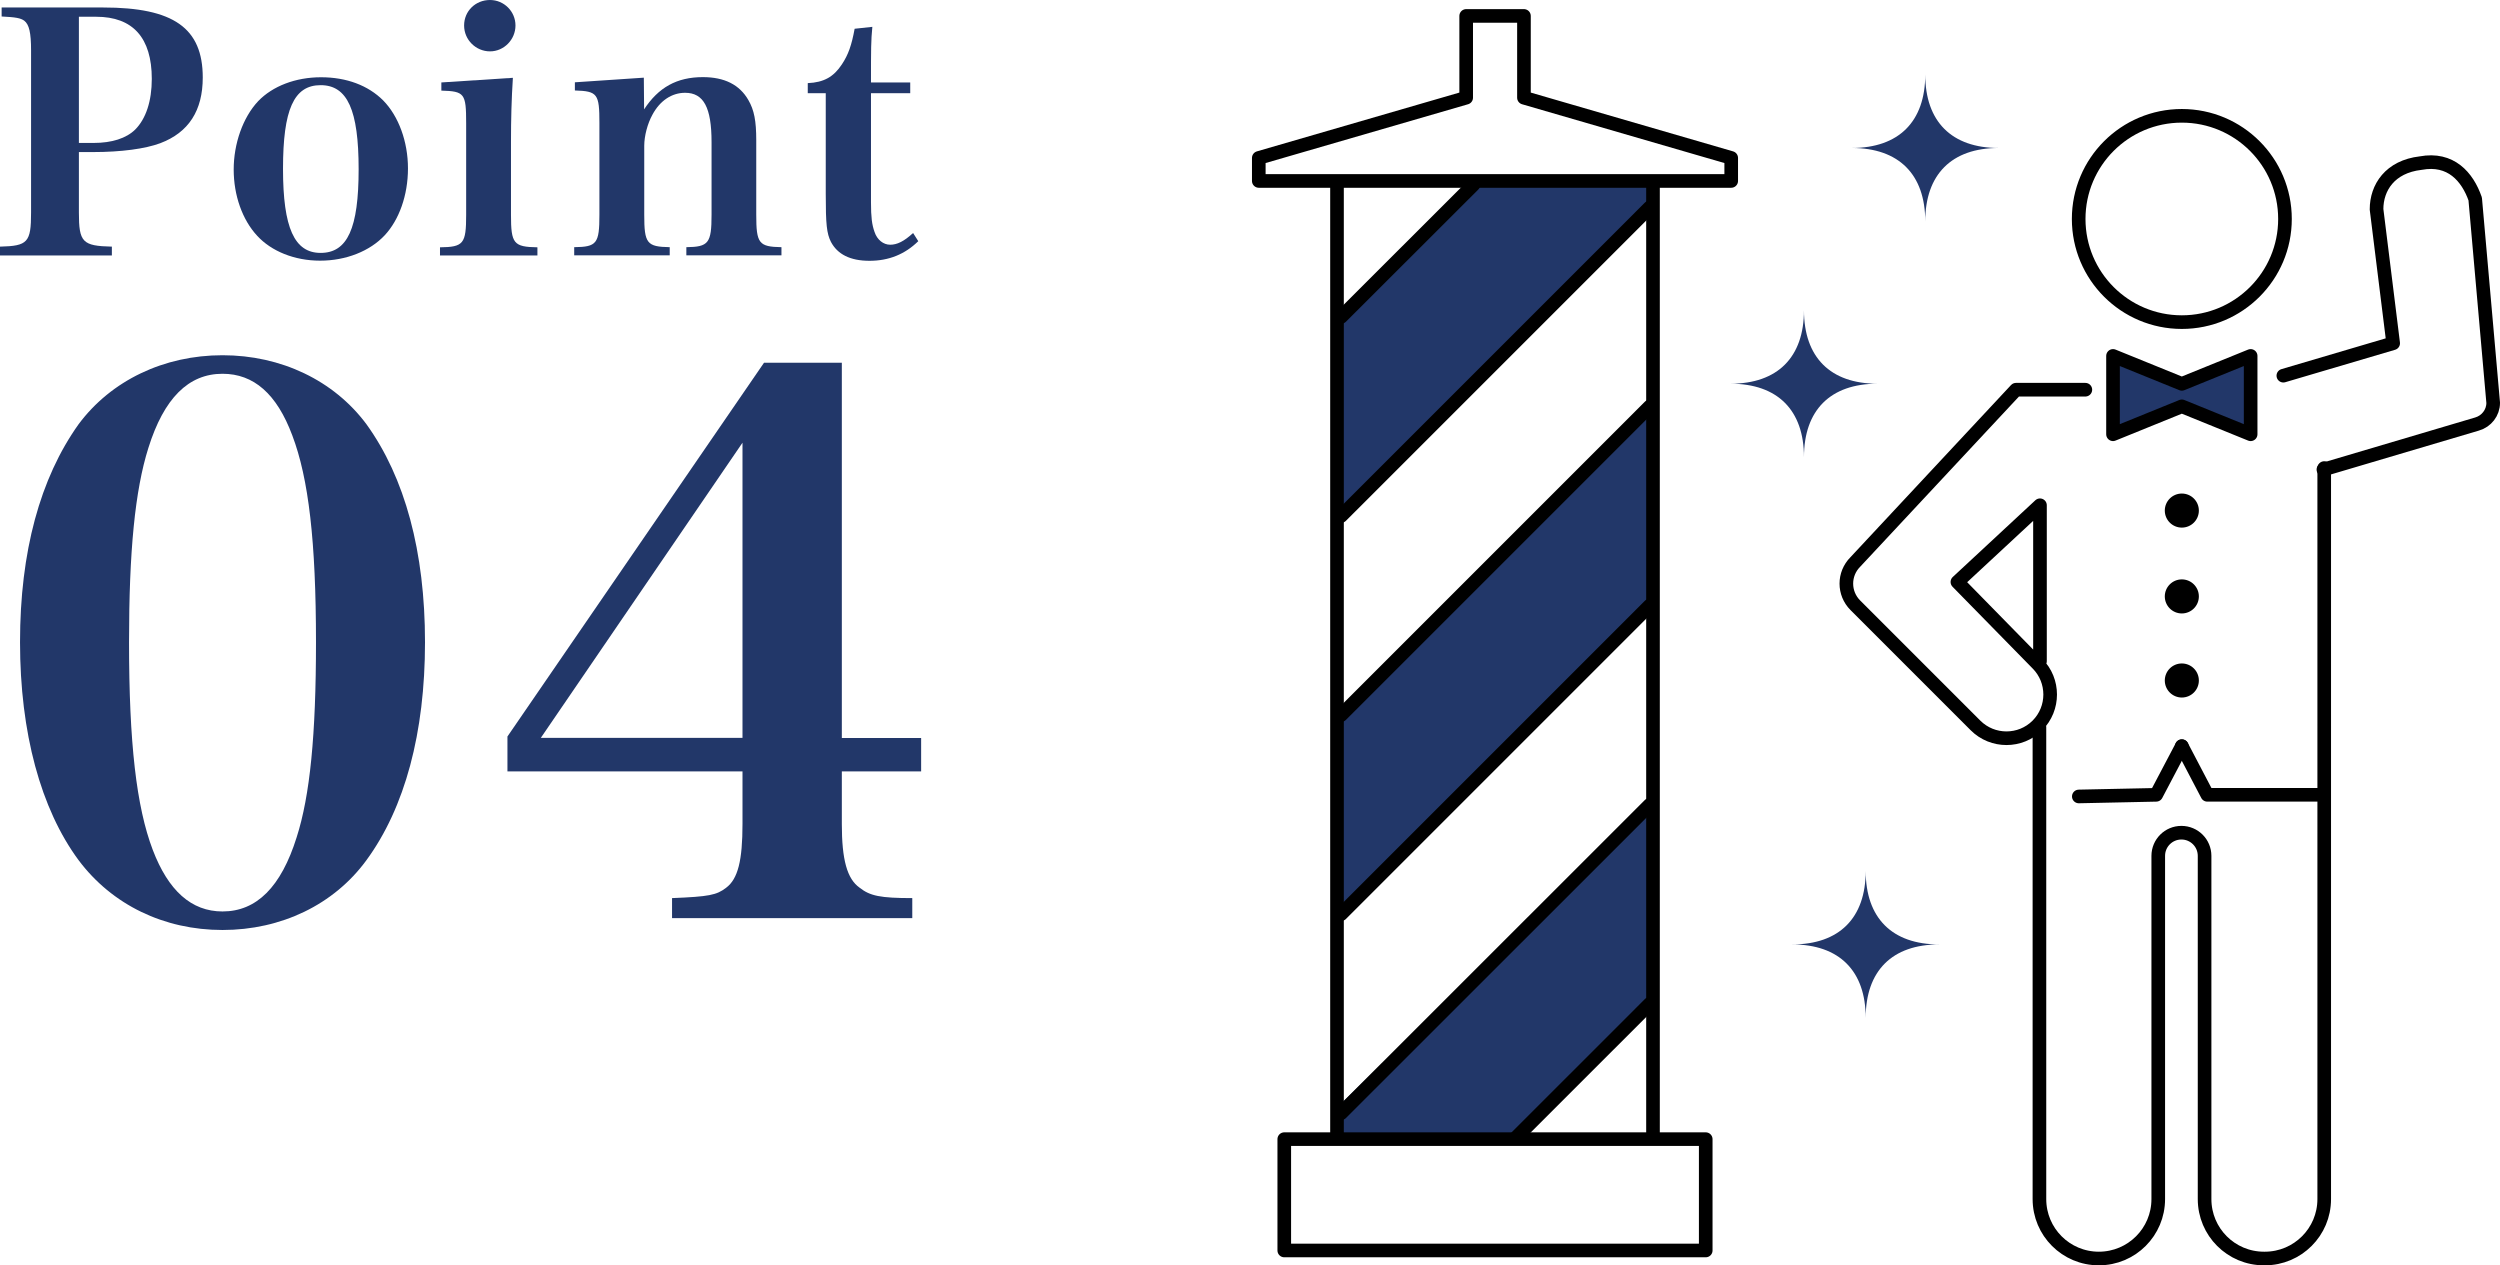 <?xml version="1.0" encoding="UTF-8"?><svg id="_レイヤー_2" xmlns="http://www.w3.org/2000/svg" viewBox="0 0 183.47 92.86"><defs><style>.cls-1,.cls-2{fill:#223769;}.cls-2,.cls-3{stroke:#000;stroke-linecap:round;stroke-linejoin:round;}.cls-3{fill:none;}</style></defs><g id="S_本文"><g><g><path class="cls-1" d="M5.77,31.13c2.39-3.21,6.26-5.06,10.56-5.06s8.17,1.85,10.56,5.06c2.83,3.92,4.3,9.36,4.3,16s-1.47,12.14-4.3,16c-2.39,3.27-6.26,5.12-10.56,5.12s-8.11-1.85-10.56-5.12c-2.78-3.76-4.3-9.36-4.3-16s1.47-12.03,4.3-16Zm5.44,31.24c1.14,2.99,2.83,4.52,5.12,4.52,2.5,0,4.3-1.8,5.44-5.44,.98-3.05,1.42-7.51,1.42-14.31,0-7.4-.54-12.03-1.74-15.19-1.14-3.05-2.83-4.52-5.12-4.52-2.5,0-4.3,1.8-5.44,5.44-.98,3.1-1.42,7.57-1.42,14.26,0,7.4,.54,12.08,1.74,15.24Z"/><path class="cls-1" d="M61.78,60.47c0,2.61,.38,4.03,1.31,4.68,.76,.6,1.52,.76,3.86,.76v1.47h-17.63v-1.47c2.72-.11,3.27-.22,3.97-.76,.87-.65,1.2-2.01,1.2-4.68v-3.86h-17.25v-2.56l18.83-27.43h5.71v27.54h5.82v2.45h-5.82v3.86Zm-7.29-27.98l-14.8,21.66h14.8v-21.66Z"/></g><g><path class="cls-1" d="M5.79,15.6c0,2.18,.26,2.45,2.42,2.5v.65H0v-.65c2.04-.05,2.28-.31,2.28-2.5V3.7c0-1.3-.14-1.9-.5-2.18-.26-.19-.62-.26-1.66-.31V.55H7.58c5.16,0,7.3,1.51,7.3,5.14,0,2.42-1.03,4.03-3.12,4.82-1.1,.41-2.86,.65-4.94,.65h-1.03v4.44Zm1.08-5.11c1.34,0,2.4-.34,3.05-.98,.79-.79,1.22-2.09,1.22-3.72,0-3.02-1.39-4.56-4.08-4.56h-1.27V10.49h1.08Z"/><path class="cls-1" d="M18.95,7.42c1.06-1.1,2.74-1.75,4.61-1.75s3.46,.6,4.56,1.7c1.13,1.15,1.82,3.02,1.82,4.99s-.65,3.77-1.7,4.9c-1.1,1.18-2.86,1.87-4.75,1.87s-3.58-.7-4.61-1.82c-1.1-1.18-1.73-2.98-1.73-4.87s.67-3.82,1.8-5.02Zm4.58,11.14c1.97,0,2.79-1.8,2.79-6.14s-.82-6.17-2.79-6.17-2.76,1.8-2.76,6.14,.84,6.17,2.76,6.17Z"/><path class="cls-1" d="M37.64,5.71c-.1,1.54-.14,3.05-.14,4.73v5.33c0,2.11,.19,2.35,1.94,2.38v.6h-7.15v-.6c1.73-.02,1.92-.26,1.92-2.38v-6.74c0-2.18-.12-2.33-1.82-2.38v-.6l5.26-.34Zm-1.68-5.71c1.03,0,1.87,.84,1.87,1.87s-.84,1.9-1.87,1.9-1.9-.84-1.9-1.9,.84-1.87,1.9-1.87Z"/><path class="cls-1" d="M47.26,8.04c1.06-1.63,2.42-2.38,4.32-2.38,1.58,0,2.69,.55,3.34,1.68,.43,.74,.58,1.54,.58,2.95v5.47c0,2.11,.19,2.35,1.85,2.38v.6h-6.98v-.6c1.63-.02,1.85-.29,1.85-2.38v-5.33c0-2.54-.58-3.62-1.94-3.62-.98,0-1.85,.58-2.4,1.61-.36,.65-.6,1.56-.6,2.28v5.06c0,2.11,.19,2.35,1.87,2.38v.6h-7.01v-.6c1.66-.02,1.85-.26,1.85-2.38v-6.74c0-2.14-.14-2.33-1.8-2.38v-.6l5.06-.34,.02,2.33Z"/><path class="cls-1" d="M63.92,14.86c0,1.08,.07,1.63,.26,2.16,.19,.58,.65,.94,1.15,.94s1.01-.24,1.68-.86l.38,.6c-.98,.96-2.16,1.44-3.58,1.44s-2.35-.48-2.83-1.39c-.31-.62-.38-1.27-.38-3.53V6.84h-1.32v-.74c1.18-.05,1.9-.46,2.5-1.37,.48-.72,.72-1.42,.94-2.62l1.3-.14c-.1,1.03-.1,1.58-.1,4.08h2.88v.79h-2.88V14.86Z"/></g><g><polygon class="cls-1" points="108.36 13.28 97.94 23.45 97.94 38.35 121.43 14.98 121.43 13.04 108.36 13.28"/><polygon class="cls-1" points="108.36 42.23 97.94 52.4 97.94 67.29 121.43 43.92 121.43 29.51 108.36 42.23"/><polygon class="cls-1" points="108.36 71.29 97.94 81.46 97.94 83.52 110.75 83.61 121.43 72.98 121.43 58.57 108.36 71.29"/><circle class="cls-3" cx="160.12" cy="16.07" r="7.57"/><circle cx="160.12" cy="37.47" r="1.25"/><circle cx="160.12" cy="43.77" r="1.25"/><circle cx="160.12" cy="49.94" r="1.25"/><polygon class="cls-2" points="165.17 26.12 160.12 28.17 155.07 26.12 155.07 31.87 160.12 29.82 165.17 31.87 165.17 26.12"/><path class="cls-1" d="M146.68,10.86c-3.45,0-5.39,1.94-5.39,5.39,0-3.45-1.94-5.39-5.39-5.39,3.45,0,5.39-1.94,5.39-5.39,0,3.45,1.94,5.39,5.39,5.39Z"/><path class="cls-1" d="M137.78,28.16c-3.45,0-5.39,1.94-5.39,5.39,0-3.45-1.94-5.39-5.39-5.39,3.45,0,5.39-1.94,5.39-5.39,0,3.45,1.94,5.39,5.39,5.39Z"/><path class="cls-1" d="M142.31,69.31c-3.45,0-5.39,1.94-5.39,5.39,0-3.45-1.94-5.39-5.39-5.39,3.45,0,5.39-1.94,5.39-5.39,0,3.45,1.94,5.39,5.39,5.39Z"/><path class="cls-3" d="M149.71,48.52v-11.44l-6.06,5.63,5.87,5.99c1.25,1.25,1.25,3.29,0,4.54h0c-1.25,1.25-3.29,1.25-4.54,0l-8.82-8.82c-.88-.88-.88-2.3,0-3.18l11.79-12.64h5.09"/><polygon class="cls-3" points="111.84 7.17 111.84 1.17 107.6 1.17 107.6 7.17 92.38 11.59 92.38 13.28 107.8 13.28 111.63 13.28 127.05 13.28 127.05 11.59 111.84 7.17"/><path class="cls-3" d="M167.57,27.57l8.06-2.38-1.22-9.83c0-1.59,.98-3.13,3.24-3.39h0c2.21-.41,3.43,1,4,2.63l1.32,14.96c0,.73-.49,1.36-1.19,1.56l-11.27,3.34"/><path class="cls-3" d="M149.67,53.37v34.63c0,2.41,1.95,4.36,4.36,4.36h0c2.41,0,4.36-1.95,4.36-4.36v-25.19c0-.94,.76-1.7,1.7-1.7h0c.94,0,1.7,.76,1.7,1.7v25.19c0,2.41,1.95,4.36,4.36,4.36h.06c2.41,0,4.36-1.95,4.36-4.36V34.35"/><g><line class="cls-3" x1="98.12" y1="83.44" x2="98.12" y2="13.52"/><line class="cls-3" x1="121.31" y1="13.52" x2="121.31" y2="83.44"/></g><rect class="cls-3" x="94.25" y="83.6" width="30.93" height="8.17"/><line class="cls-3" x1="121.07" y1="15.22" x2="98.42" y2="37.87"/><line class="cls-3" x1="108.14" y1="13.55" x2="98.42" y2="23.26"/><line class="cls-3" x1="121.07" y1="29.83" x2="98.42" y2="52.48"/><line class="cls-3" x1="121.07" y1="44.44" x2="98.42" y2="67.09"/><line class="cls-3" x1="121.07" y1="59.06" x2="98.42" y2="81.7"/><line class="cls-3" x1="121.07" y1="73.67" x2="111.3" y2="83.44"/><g><polyline class="cls-3" points="170.36 58.33 161.99 58.33 160.12 54.76"/><polyline class="cls-3" points="152.56 58.45 158.24 58.33 160.12 54.76"/></g></g></g></g></svg>
